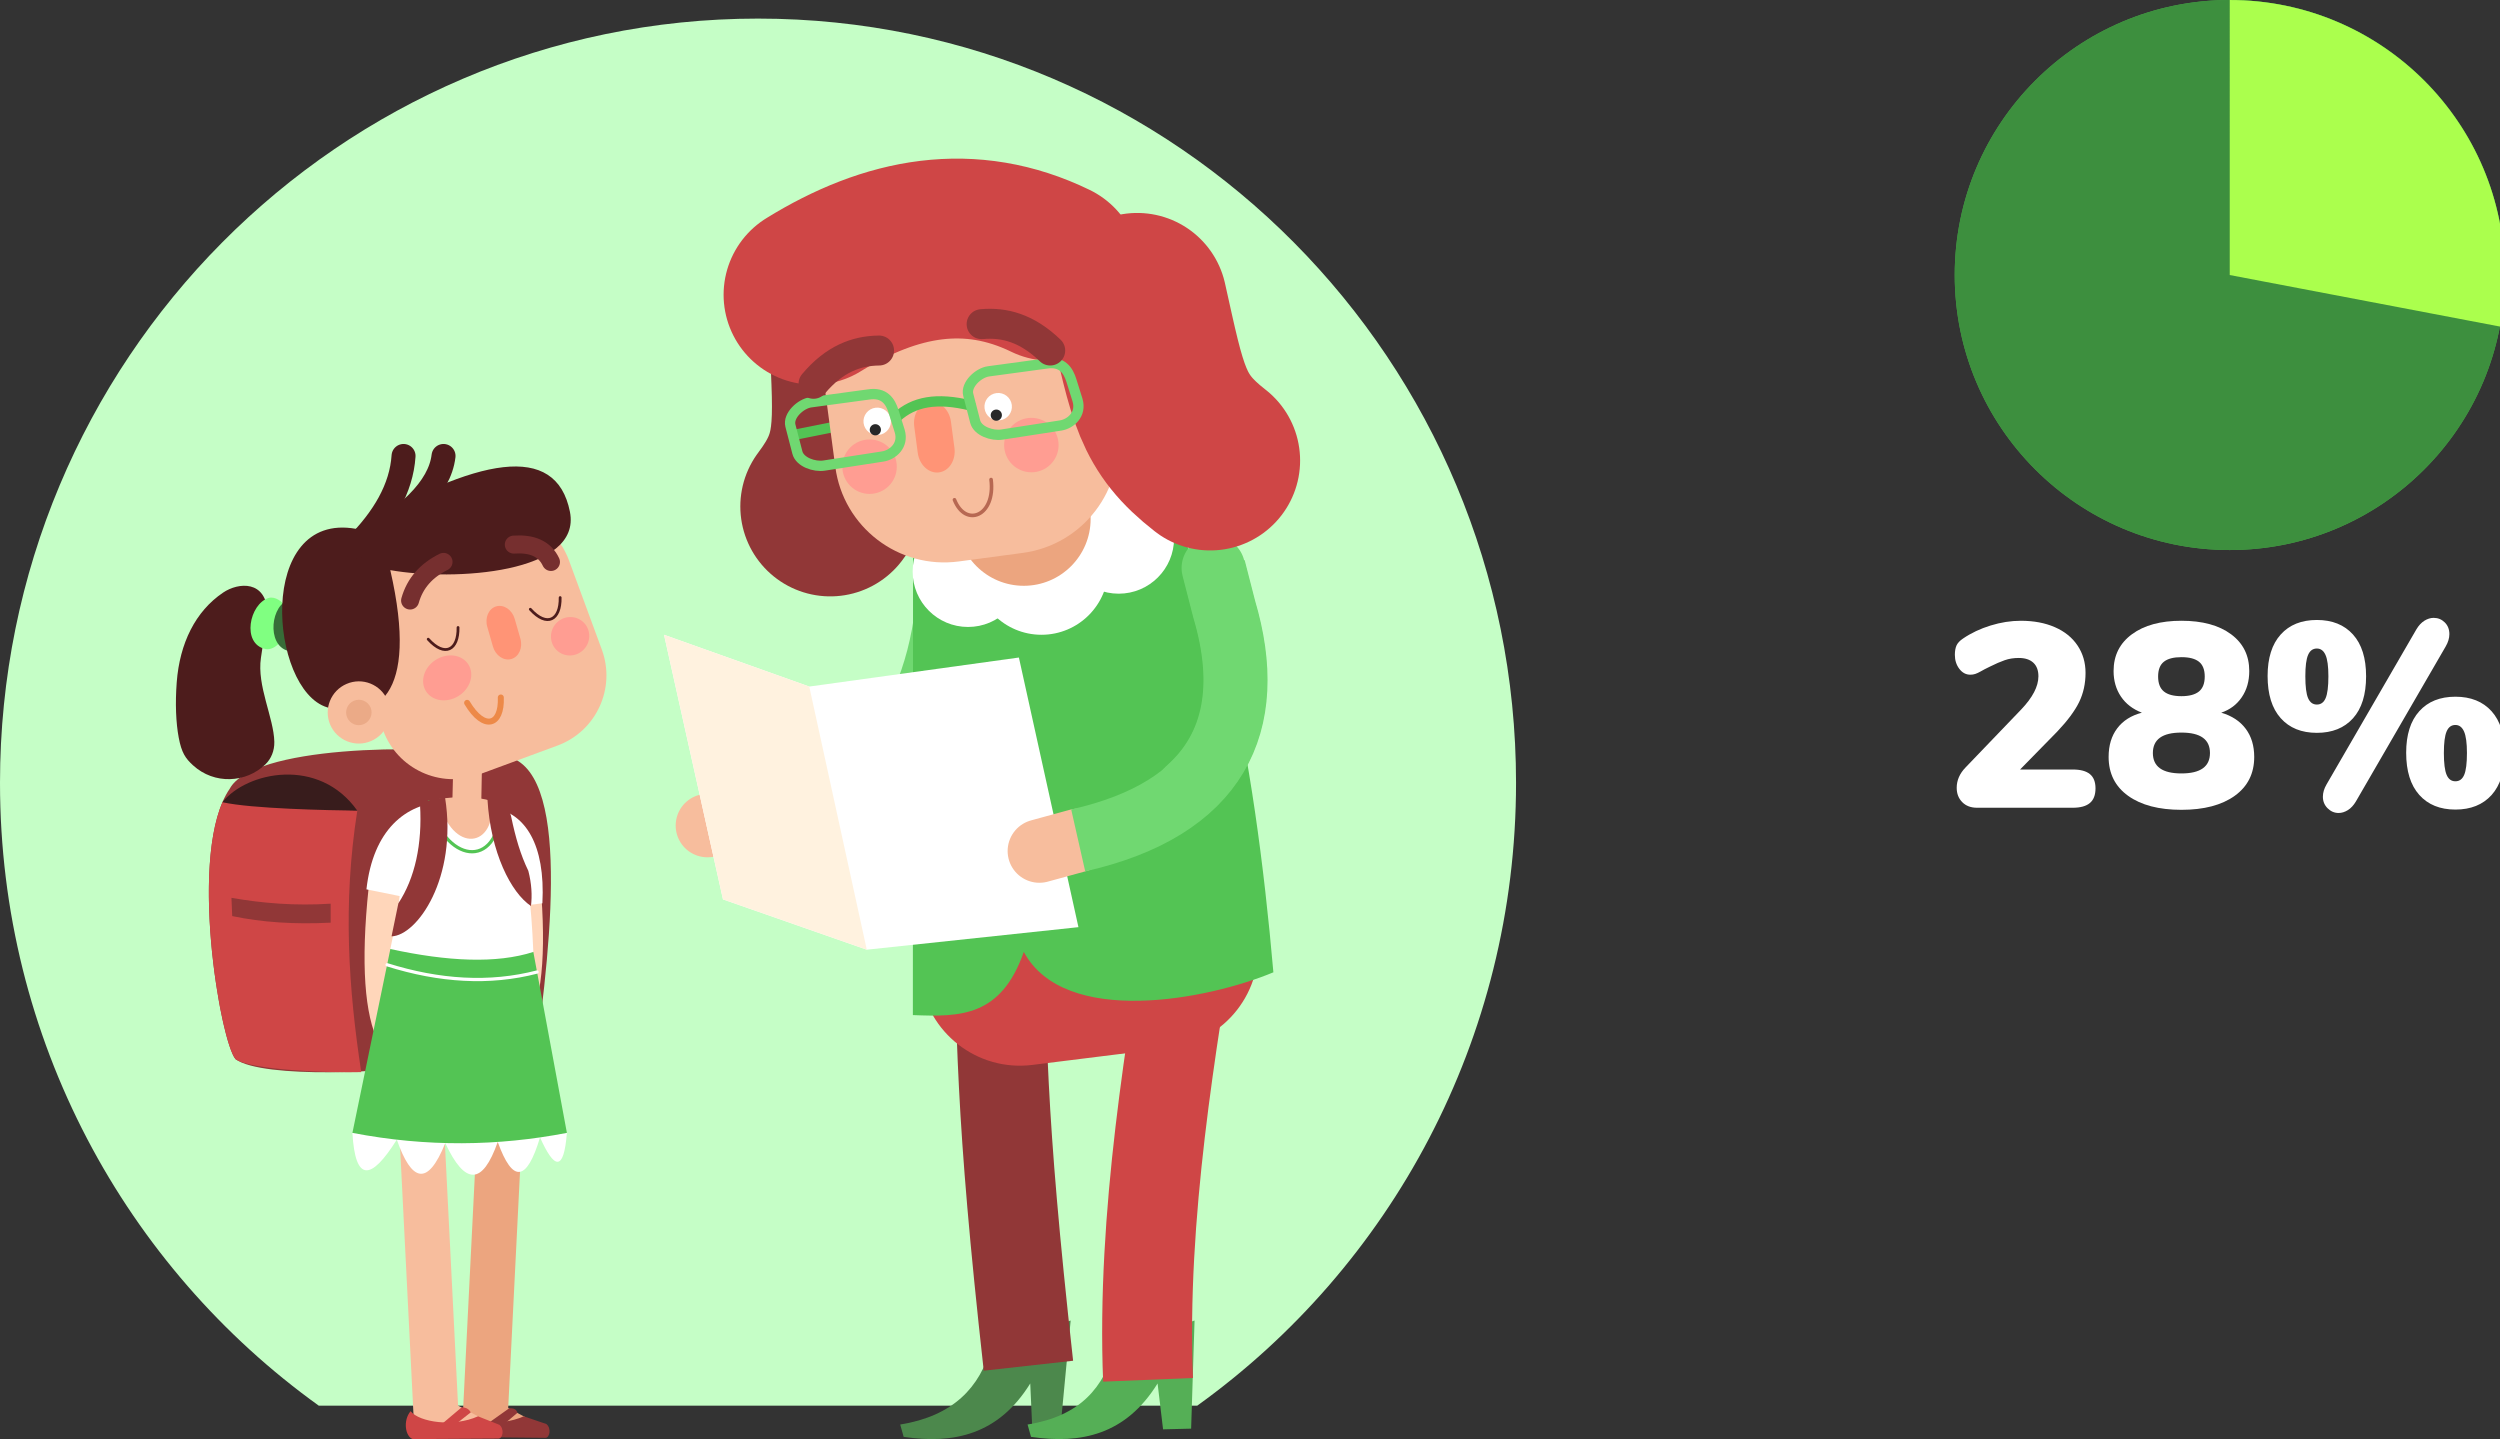 <?xml version="1.0" encoding="utf-8"?>
<!-- Generator: Adobe Illustrator 16.0.0, SVG Export Plug-In . SVG Version: 6.00 Build 0)  -->
<!DOCTYPE svg PUBLIC "-//W3C//DTD SVG 1.1//EN" "http://www.w3.org/Graphics/SVG/1.1/DTD/svg11.dtd">
<svg version="1.1" id="Layer_1" xmlns="http://www.w3.org/2000/svg" xmlns:xlink="http://www.w3.org/1999/xlink" x="0px" y="0px"
	 width="228.019px" height="131.257px" viewBox="0 0 228.019 131.257" enable-background="new 0 0 228.019 131.257"
	 xml:space="preserve">
<rect x="0" y="0" width="228.019" height="131.257" fill="#333333" stroke="none"/>
<g>
	<path fill-rule="evenodd" clip-rule="evenodd" fill="#C5FEC6" d="M0,71.402C0,32.926,30.973,1.696,69.137,1.696
		s69.137,31.229,69.137,69.706c0,23.425-11.479,44.162-29.073,56.803H29.071C11.479,115.564,0,94.827,0,71.402z"/>
	<path fill-rule="evenodd" clip-rule="evenodd" fill="#913737" d="M20.95,71.945c-3.862,5.629-0.869,23.014,0.533,24.658
		c2.472,1.827,14.704,1.211,17.181,0.45l10.131-0.322c1.557-11.385,3.409-28.059-3.508-27.82
		C38.229,67.789,23.017,68.071,20.95,71.945z"/>
	<path fill-rule="evenodd" clip-rule="evenodd" fill="#CF4646" d="M21.483,96.604c-1.313-1.541-4.017-16.867-1.194-23.438
		l12.299,0.771c-1.351,8.581-0.782,16.339,0.36,23.849C30.129,97.869,22.834,97.6,21.483,96.604z"/>
	<path fill-rule="evenodd" clip-rule="evenodd" fill="#381C1C" d="M32.588,73.937c-2.615-0.032-9.682-0.171-12.299-0.771
		C22.509,70.373,29.094,68.993,32.588,73.937z"/>
	<path fill-rule="evenodd" clip-rule="evenodd" fill="#913737" d="M21.11,81.89l0.069,1.664c2.725,0.576,5.726,0.767,8.98,0.6
		v-1.731C26.952,82.629,23.967,82.39,21.11,81.89z"/>
	<path fill-rule="evenodd" clip-rule="evenodd" fill="#FFD6BA" d="M49.156,79.196c0.729,6.912,0.367,11.624-0.931,14.171
		L44.42,79.443L49.156,79.196z"/>
	<path fill-rule="evenodd" clip-rule="evenodd" fill="#FFFFFF" d="M45.252,73.745c2.584,0.525,4.505,3.183,4.218,8.643l-3.046,0.377
		L45.252,73.745z"/>
	
		<line fill="none" stroke="#F7BD9D" stroke-width="5.791" stroke-linecap="round" stroke-miterlimit="10" x1="68.182" y1="74.997" x2="64.522" y2="75.296"/>
	<path fill="none" stroke="#70D871" stroke-width="5.791" stroke-miterlimit="10" d="M68.182,74.997
		c12.981-0.491,18.429-11.65,18.429-23.688"/>
	<path fill-rule="evenodd" clip-rule="evenodd" fill="#4C884C" d="M90.409,122.813c-1.013,3.747-3.498,6.339-8.303,7.116
		l0.313,1.123c4.567,0.68,8.65-0.195,11.547-4.869l0.188,4.184l2.559-0.063l0.938-9.862L90.409,122.813z"/>
	<path fill-rule="evenodd" clip-rule="evenodd" fill="#55AF56" d="M101.711,122.813c-1.013,3.746-3.187,6.338-7.988,7.115
		l0.312,1.123c4.566,0.68,8.649-0.195,11.546-4.869l0.499,4.184l2.56-0.063l0.313-9.862L101.711,122.813z"/>
	<path fill="none" stroke="#913737" stroke-width="8.201" stroke-linejoin="round" stroke-miterlimit="10" d="M90.982,79.807
		c0.396,14.974,0.205,21.274,2.818,44.757"/>
	<path fill-rule="evenodd" clip-rule="evenodd" fill="#CF4646" d="M94.143,97.13l12.605-1.57c5.012-0.62,8.57-5.192,7.949-10.204
		l-13.436-39.652L88.657,47.27l-4.716,41.91C84.563,94.19,89.137,97.747,94.143,97.13z"/>
	<path fill="none" stroke="#CF4646" stroke-width="8.201" stroke-linejoin="round" stroke-miterlimit="10" d="M108.951,82.298
		c-2.104,12.661-4.847,28.704-4.239,43.552"/>
	<path fill-rule="evenodd" clip-rule="evenodd" fill="#53C454" d="M83.26,92.584l0.017-45.228l20.614-3.313
		c6.82,4.509,10.541,24.959,12.251,44.639c-5.945,2.486-19.029,5.053-22.764-1.861C91.304,92.752,87.573,92.758,83.26,92.584z"/>
	
		<path fill="none" stroke="#913737" stroke-width="16.403" stroke-linecap="round" stroke-linejoin="round" stroke-miterlimit="10" d="
		M78.371,30.571c0.395,8.569,0.718,11.147-2.646,15.622"/>
	<polygon fill-rule="evenodd" clip-rule="evenodd" fill="#FFFFFF" points="60.564,57.897 73.811,62.619 92.931,59.971 
		98.362,84.564 79.057,86.619 65.94,82.03 	"/>
	
		<line fill="none" stroke="#F7BD9D" stroke-width="5.791" stroke-linecap="round" stroke-miterlimit="10" x1="98.34" y1="76.651" x2="94.799" y2="77.62"/>
	<path fill="none" stroke="#70D871" stroke-width="5.791" stroke-miterlimit="10" d="M98.34,76.651
		c12.672-2.868,16.462-10.596,13.339-21.102l-0.96-3.738"/>
	<circle fill-rule="evenodd" clip-rule="evenodd" fill="#FFFFFF" cx="88.292" cy="52.132" r="5.052"/>
	<circle fill-rule="evenodd" clip-rule="evenodd" fill="#FFFFFF" cx="94.991" cy="51.798" r="6.098"/>
	<circle fill-rule="evenodd" clip-rule="evenodd" fill="#FFFFFF" cx="102.032" cy="49.097" r="5.052"/>
	<polygon fill-rule="evenodd" clip-rule="evenodd" fill="#FFF2DF" points="60.564,57.897 73.811,62.619 79.057,86.619 65.94,82.03 	
		"/>
	<circle fill-rule="evenodd" clip-rule="evenodd" fill="#ECA57F" cx="93.376" cy="47.331" r="6.098"/>
	<path fill="none" stroke="#70D871" stroke-width="5.791" stroke-linecap="round" stroke-miterlimit="10" d="M108.346,71.991
		c4.409-3.913,5.32-9.59,3.279-16.456l-0.959-3.736"/>
	
		<line fill="none" stroke="#53C454" stroke-width="0.939" stroke-linecap="round" stroke-linejoin="round" stroke-miterlimit="10" x1="72.557" y1="39.64" x2="75.947" y2="38.962"/>
	<path fill-rule="evenodd" clip-rule="evenodd" fill="#F7BD9D" d="M75.146,34.8l1.043,7.804c0.733,5.482,5.778,9.337,11.26,8.605
		l5.835-0.78c5.483-0.733,9.338-5.778,8.605-11.26l-1.043-7.805c-0.732-5.482-5.777-9.338-11.26-8.604l-5.835,0.779
		C78.27,24.271,74.414,29.316,75.146,34.8z"/>
	
		<path fill="none" stroke="#B76852" stroke-width="0.333" stroke-linecap="round" stroke-linejoin="round" stroke-miterlimit="10" d="
		M87.054,45.585c1.021,2.573,3.757,1.49,3.339-1.845"/>
	
		<line fill="none" stroke="#53C454" stroke-width="0.939" stroke-linecap="round" stroke-linejoin="round" stroke-miterlimit="10" x1="97.908" y1="35.314" x2="103.434" y2="34.504"/>
	<path fill-rule="evenodd" clip-rule="evenodd" fill="#FF9476" d="M83.386,38.899l0.32,2.402c0.148,1.108,1.019,1.909,1.942,1.785
		c0.924-0.123,1.553-1.124,1.405-2.232l-0.321-2.402c-0.148-1.108-1.019-1.908-1.941-1.785
		C83.866,36.791,83.237,37.791,83.386,38.899z"/>
	<circle fill-rule="evenodd" clip-rule="evenodd" fill="#FF9D92" cx="79.311" cy="42.565" r="2.484"/>
	<circle fill-rule="evenodd" clip-rule="evenodd" fill="#FF9D92" cx="94.068" cy="40.594" r="2.484"/>
	<path fill-rule="evenodd" clip-rule="evenodd" fill="#F7BD9D" d="M104.011,36.133c-0.123-1.003-1.034-1.712-2.033-1.589
		c-1,0.118-1.715,1.027-1.595,2.027c0.123,1.003,1.035,1.715,2.035,1.591C103.419,38.045,104.131,37.131,104.011,36.133z"/>
	<path fill-rule="evenodd" clip-rule="evenodd" fill="#EBAA87" d="M102.94,36.264c-0.052-0.407-0.425-0.701-0.832-0.649
		c-0.413,0.049-0.7,0.423-0.654,0.832c0.052,0.408,0.426,0.694,0.835,0.646C102.696,37.047,102.988,36.673,102.94,36.264z"/>
	
		<path fill="none" stroke="#CF4646" stroke-width="16.403" stroke-linecap="round" stroke-linejoin="round" stroke-miterlimit="10" d="
		M103.723,27.624c1.87,8.37,2.238,10.943,6.655,14.379"/>
	
		<path fill="none" stroke="#CF4646" stroke-width="16.403" stroke-linecap="round" stroke-linejoin="round" stroke-miterlimit="10" d="
		M95.808,24.701c-7.3-3.547-14.488-2.215-21.609,2.183"/>
	<path fill-rule="evenodd" clip-rule="evenodd" fill="#FFFFFF" d="M81.252,38.277c-0.086-0.684-0.707-1.173-1.394-1.089
		c-0.685,0.082-1.176,0.708-1.095,1.393c0.089,0.687,0.709,1.174,1.396,1.09C80.844,39.586,81.334,38.965,81.252,38.277z"/>
	<path fill-rule="evenodd" clip-rule="evenodd" fill="#282828" d="M80.345,39.136c-0.033-0.277-0.288-0.479-0.571-0.445
		c-0.275,0.034-0.478,0.292-0.444,0.572c0.034,0.279,0.291,0.479,0.572,0.445C80.179,39.676,80.381,39.418,80.345,39.136z"/>
	<path fill-rule="evenodd" clip-rule="evenodd" fill="#FFFFFF" d="M92.285,36.942c-0.087-0.686-0.709-1.175-1.395-1.091
		c-0.688,0.084-1.177,0.712-1.091,1.394c0.082,0.685,0.704,1.175,1.392,1.09C91.878,38.254,92.366,37.631,92.285,36.942z"/>
	<path fill-rule="evenodd" clip-rule="evenodd" fill="#282828" d="M91.377,37.8c-0.031-0.276-0.287-0.479-0.568-0.441
		c-0.281,0.033-0.479,0.29-0.445,0.567c0.031,0.282,0.289,0.479,0.569,0.45C91.209,38.337,91.414,38.083,91.377,37.8z"/>
	
		<path fill="none" stroke="#53C454" stroke-width="0.939" stroke-linecap="round" stroke-linejoin="round" stroke-miterlimit="10" d="
		M81.8,38.03c1.557-1.392,3.58-1.806,6.72-1.048"/>
	<path fill="none" stroke="#70D871" stroke-width="0.939" stroke-linecap="round" stroke-miterlimit="10" d="M72.091,38.82
		c-0.235-0.909,0.925-1.999,1.853-2.126l5.242-0.711c1.491-0.247,2.036,0.662,2.314,1.545l0.561,1.793
		c0.387,1.298-0.63,2.172-1.546,2.314l-5.344,0.828c-0.896,0.139-2.217-0.31-2.445-1.188L72.091,38.82z"/>
	<path fill="none" stroke="#70D871" stroke-width="0.939" stroke-linecap="round" stroke-miterlimit="10" d="M88.31,35.994
		c-0.236-0.909,0.922-1.999,1.854-2.125l5.239-0.711c1.492-0.25,2.035,0.658,2.315,1.545l0.56,1.79
		c0.388,1.299-0.629,2.173-1.547,2.316l-5.344,0.827c-0.895,0.139-2.217-0.31-2.444-1.186L88.31,35.994z"/>
	
		<path fill="none" stroke="#913737" stroke-width="2.733" stroke-linecap="round" stroke-linejoin="round" stroke-miterlimit="10" d="
		M80.178,31.971c-2.08,0.023-4.079,0.773-5.979,3.034"/>
	
		<path fill="none" stroke="#913737" stroke-width="2.733" stroke-linecap="round" stroke-linejoin="round" stroke-miterlimit="10" d="
		M89.531,29.565c2.072-0.188,4.135,0.354,6.257,2.405"/>
	<polygon fill-rule="evenodd" clip-rule="evenodd" fill="#F7BD9D" points="41.336,70.001 41.214,74.978 43.854,75.427 
		43.956,69.981 	"/>
	<path fill-rule="evenodd" clip-rule="evenodd" fill="#F7BD9D" d="M51.891,51.102l3,8.145c1.299,3.529-0.51,7.45-4.038,8.752
		l-7.166,2.645c-3.528,1.302-7.447-0.506-8.746-4.035l-2.999-8.144c-1.3-3.529,0.509-7.451,4.038-8.753l7.165-2.645
		C46.673,45.765,50.592,47.572,51.891,51.102z"/>
	<path fill-rule="evenodd" clip-rule="evenodd" fill="#4D1C1C" d="M23.799,60.002l0.61-4.101c-0.135-2.999-2.651-2.801-4.056-1.854
		c-2.543,1.714-3.964,4.64-4.234,8.175c-0.146,1.924-0.074,3.707,0.183,5.063c0.259,1.366,0.608,1.885,1.305,2.519
		c1.943,1.773,4.826,1.615,6.596-0.086c0.53-0.509,0.835-1.242,0.817-2.061C24.97,65.446,23.418,62.558,23.799,60.002z"/>
	<path fill-rule="evenodd" clip-rule="evenodd" fill="#80FF81" d="M24.511,54.537c-1.758,0.521-2.517,4.184-0.293,4.663
		c0.43,0.093,0.951-0.19,1.229-0.539c0.688-0.854,1.095-2.231,0.64-3.229C25.834,54.885,25.084,54.366,24.511,54.537z"/>
	<path fill-rule="evenodd" clip-rule="evenodd" fill="#376D38" d="M26.17,54.768c-1.646,0.805-1.784,4.545,0.484,4.65
		c0.441,0.019,0.907-0.347,1.124-0.737c0.536-0.958,0.709-2.381,0.094-3.289C27.534,54.891,26.709,54.504,26.17,54.768z"/>
	<path fill-rule="evenodd" clip-rule="evenodd" fill="#4D1C1C" d="M35.597,52c5.803,1.029,17.51,0.302,16.383-5.33
		c-1.277-6.396-8.448-4.948-19.503,1.565c-9.17-1.646-7.899,14.673-2.643,16.278C34.227,65.854,38.284,63.69,35.597,52z"/>
	
		<path fill="none" stroke="#4D1C1C" stroke-width="0.256" stroke-linecap="round" stroke-linejoin="round" stroke-miterlimit="10" d="
		M39.056,58.3c1.52,1.686,2.758,0.982,2.721-1.068"/>
	
		<path fill="none" stroke="#ED8948" stroke-width="0.547" stroke-linecap="round" stroke-linejoin="round" stroke-miterlimit="10" d="
		M42.605,64.106c1.547,2.59,3.173,2.085,3.073-0.49"/>
	
		<ellipse transform="matrix(-0.532 -0.847 0.847 -0.532 10.097 129.223)" fill-rule="evenodd" clip-rule="evenodd" fill="#FF9D92" cx="40.739" cy="61.823" rx="1.948" ry="2.287"/>
	<path fill-rule="evenodd" clip-rule="evenodd" fill="#FF9D92" d="M52.094,56.279c0.963,0.039,1.701,0.854,1.647,1.821
		c-0.054,0.968-0.877,1.722-1.84,1.683c-0.964-0.038-1.702-0.853-1.647-1.82C50.307,56.995,51.13,56.241,52.094,56.279z"/>
	
		<path fill="none" stroke="#762F2F" stroke-width="1.641" stroke-linecap="round" stroke-linejoin="round" stroke-miterlimit="10" d="
		M37.403,54.773c0.448-1.595,1.491-2.751,3.051-3.524"/>
	
		<path fill="none" stroke="#762F2F" stroke-width="1.641" stroke-linecap="round" stroke-linejoin="round" stroke-miterlimit="10" d="
		M46.863,49.671c1.647-0.113,2.818,0.365,3.389,1.585"/>
	<path fill-rule="evenodd" clip-rule="evenodd" fill="#F7BD9D" d="M30.116,66.098c-0.611-1.444,0.059-3.108,1.499-3.723
		c1.439-0.62,3.107,0.048,3.725,1.485c0.613,1.449-0.056,3.116-1.498,3.729C32.403,68.209,30.732,67.536,30.116,66.098z"/>
	<path fill-rule="evenodd" clip-rule="evenodd" fill="#EBAA87" d="M31.662,65.438c-0.252-0.585,0.022-1.271,0.61-1.521
		c0.594-0.255,1.271,0.025,1.529,0.609c0.247,0.59-0.03,1.269-0.62,1.521C32.6,66.304,31.91,66.028,31.662,65.438z"/>
	
		<path fill="none" stroke="#4D1C1C" stroke-width="2.187" stroke-linecap="round" stroke-linejoin="round" stroke-miterlimit="10" d="
		M40.454,41.587c-0.354,2.963-3.31,5.707-8.056,8.298"/>
	
		<path fill="none" stroke="#4D1C1C" stroke-width="2.187" stroke-linecap="round" stroke-linejoin="round" stroke-miterlimit="10" d="
		M36.807,41.587c-0.195,2.963-1.812,5.707-4.408,8.298"/>
	
		<path fill="none" stroke="#4D1C1C" stroke-width="0.256" stroke-linecap="round" stroke-linejoin="round" stroke-miterlimit="10" d="
		M48.37,55.569c1.522,1.687,2.759,0.982,2.721-1.065"/>
	<path fill-rule="evenodd" clip-rule="evenodd" fill="#FF9476" d="M44.442,57.165l0.515,1.798c0.238,0.829,0.992,1.342,1.684,1.144
		h0.001c0.689-0.199,1.058-1.033,0.821-1.862l-0.517-1.797c-0.237-0.83-0.992-1.342-1.683-1.144
		C44.572,55.502,44.204,56.336,44.442,57.165z"/>
	<path fill-rule="evenodd" clip-rule="evenodd" fill="#F7BD9D" d="M39.971,72.883c1.289,6.901,5.979,6.989,4.844,0.168
		C43.4,72.623,41.757,72.62,39.971,72.883z"/>
	
		<line fill="none" stroke="#ECA57F" stroke-width="4.101" stroke-miterlimit="10" x1="45.682" y1="100.764" x2="44.217" y2="130.042"/>
	<polygon fill-rule="evenodd" clip-rule="evenodd" fill="#ECA57F" points="47.879,129.24 45.728,128.094 43.747,130.222 
		47.978,130.636 	"/>
	<path fill-rule="evenodd" clip-rule="evenodd" fill="#913737" d="M41.615,128.711c-0.72,0.855-0.303,2.134,0.373,2.353l7.75,0.078
		c0.419,0.002,0.564-0.896,0.091-1.262l-2.062-0.702C45.547,130.188,42.409,129.72,41.615,128.711z"/>
	<path fill-rule="evenodd" clip-rule="evenodd" fill="#913737" d="M46.442,128.446l-2.035,1.443l1.392,0.152l1.393-1.183
		C47.121,128.594,46.925,128.418,46.442,128.446z"/>
	
		<line fill="none" stroke="#F7BD9D" stroke-width="4.101" stroke-miterlimit="10" x1="38.349" y1="100.764" x2="39.813" y2="129.927"/>
	<path fill-rule="evenodd" clip-rule="evenodd" fill="#FFFFFF" d="M32.143,103.326c0.255,4.513,1.691,4.379,4.049,0.619
		c1.34,3.824,2.798,4.35,4.421,0.31c1.804,3.882,3.398,3.854,4.784-0.103c1.358,3.781,2.643,3.647,3.857-0.414
		c1.271,2.843,2.167,3.227,2.45-0.412H32.143z"/>
	<path fill-rule="evenodd" clip-rule="evenodd" fill="#FFD6BA" d="M33.621,80.982c-0.729,6.913-0.368,11.624,0.932,14.17
		l3.805-13.923L33.621,80.982z"/>
	<path fill-rule="evenodd" clip-rule="evenodd" fill="#53C454" d="M35.603,86.558l-3.46,16.769c6.813,1.313,13.31,1.207,19.562,0
		l-3.061-16.502C45.51,85.691,40.774,86.58,35.603,86.558z"/>
	<path fill-rule="evenodd" clip-rule="evenodd" fill="#FFFFFF" d="M35.603,86.558c0.969-4.568,0.874-5.62,1.242-7.912
		c0.405-2.532,1.175-4.828,3.126-5.763c1.256,5.193,5.383,4.396,4.844,0.168c2.201,1.254,3.462,4.786,3.829,13.773
		C45.286,87.903,40.845,87.698,35.603,86.558z"/>
	<path fill-rule="evenodd" clip-rule="evenodd" fill="#FFFFFF" d="M40.467,73.132c-3.458,0.167-6.436,2.536-7.045,7.983l3.895,0.789
		L40.467,73.132z"/>
	
		<path fill="none" stroke="#53C454" stroke-width="0.297" stroke-linecap="round" stroke-linejoin="round" stroke-miterlimit="10" d="
		M39.142,73.132c1.344,5.598,6.263,6.311,6.54,0.589"/>
	
		<path fill="none" stroke="#FFFFFF" stroke-width="0.297" stroke-linecap="round" stroke-linejoin="round" stroke-miterlimit="10" d="
		M35.306,87.993c4.772,1.5,9.345,1.788,13.679,0.662"/>
	<path fill-rule="evenodd" clip-rule="evenodd" fill="#913737" d="M36.334,82.388c1.508-2.288,2.194-5.385,1.976-8.993
		c0.615-0.428,1.396-0.606,2.288-0.624c1.144,7.279-2.543,12.569-4.886,12.632L36.334,82.388z"/>
	<path fill-rule="evenodd" clip-rule="evenodd" fill="#913737" d="M44.459,72.895c0.281,4.851,2.144,8.525,3.97,9.741
		c0.117-0.971,0.062-2.026-0.241-3.206c-0.713-1.469-1.168-3.039-1.563-4.93C46.464,73.616,45.47,73.013,44.459,72.895z"/>
	<polygon fill-rule="evenodd" clip-rule="evenodd" fill="#F7BD9D" points="43.599,129.178 41.447,128.03 39.467,130.157 
		43.698,130.573 	"/>
	<path fill-rule="evenodd" clip-rule="evenodd" fill="#CF4646" d="M37.45,128.711c-0.723,0.855-0.476,2.329,0.199,2.546l7.803-0.045
		c0.421-0.002,0.565-0.896,0.091-1.26l-1.944-0.774C41.38,130.188,38.243,129.72,37.45,128.711z"/>
	<path fill-rule="evenodd" clip-rule="evenodd" fill="#CF4646" d="M42.11,128.356l-2.03,1.709l1.15,0.09l1.713-1.341
		C42.789,128.563,42.563,128.367,42.11,128.356z"/>
	<circle fill-rule="evenodd" clip-rule="evenodd" fill="#48A849" cx="203.368" cy="25.084" r="25.084"/>
	<path fill="#FFFFFF" d="M189.048,70.185c0.701,0,1.223,0.139,1.564,0.418c0.342,0.278,0.514,0.712,0.514,1.301
		c0,0.606-0.172,1.051-0.514,1.338s-0.863,0.431-1.564,0.431h-8.721c-0.572,0-1.025-0.171-1.359-0.515
		c-0.336-0.342-0.502-0.775-0.502-1.301c0-0.685,0.27-1.306,0.811-1.863l5.066-5.278c1.051-1.1,1.576-2.11,1.576-3.033
		c0-0.542-0.156-0.956-0.467-1.242c-0.311-0.287-0.752-0.43-1.324-0.43c-0.463,0-0.889,0.066-1.279,0.203
		c-0.391,0.135-0.84,0.33-1.35,0.585l-0.479,0.238c-0.063,0.031-0.186,0.1-0.369,0.203s-0.346,0.18-0.49,0.228
		c-0.143,0.047-0.295,0.07-0.453,0.07c-0.398,0-0.732-0.179-1.004-0.536c-0.271-0.358-0.406-0.784-0.406-1.278
		c0-0.351,0.053-0.637,0.154-0.86c0.105-0.223,0.301-0.43,0.586-0.621c0.748-0.51,1.59-0.907,2.521-1.193
		c0.93-0.287,1.85-0.431,2.758-0.431c1.178,0,2.213,0.195,3.105,0.585c0.893,0.391,1.582,0.947,2.066,1.673
		c0.486,0.725,0.729,1.557,0.729,2.495c0,0.972-0.195,1.859-0.584,2.663c-0.393,0.805-1.057,1.7-1.996,2.688l-3.393,3.464H189.048z"
		/>
	<path fill="#FFFFFF" d="M198.962,70.543c1.736,0,2.604-0.621,2.604-1.863s-0.867-1.863-2.604-1.863s-2.604,0.621-2.604,1.863
		S197.226,70.543,198.962,70.543z M198.962,59.938c-0.717,0-1.25,0.139-1.6,0.418c-0.352,0.279-0.525,0.729-0.525,1.349
		c0,0.621,0.174,1.075,0.525,1.362c0.35,0.287,0.883,0.43,1.6,0.43s1.25-0.143,1.602-0.43c0.35-0.287,0.525-0.741,0.525-1.362
		c0-0.62-0.176-1.069-0.525-1.349C200.212,60.076,199.679,59.938,198.962,59.938z M202.593,65.002
		c0.973,0.285,1.717,0.775,2.234,1.469c0.518,0.691,0.775,1.548,0.775,2.566c0,1.514-0.592,2.695-1.779,3.548
		c-1.186,0.852-2.807,1.277-4.861,1.277s-3.674-0.426-4.861-1.277c-1.186-0.853-1.779-2.034-1.779-3.548
		c0-1.051,0.264-1.923,0.789-2.614c0.525-0.693,1.273-1.167,2.244-1.421c-0.828-0.319-1.465-0.81-1.91-1.47
		c-0.445-0.661-0.67-1.437-0.67-2.329c0-1.417,0.559-2.535,1.674-3.355c1.113-0.82,2.619-1.23,4.514-1.23
		c1.912,0,3.42,0.41,4.527,1.23s1.66,1.938,1.66,3.355c0,0.924-0.227,1.721-0.682,2.389C204.015,64.261,203.39,64.73,202.593,65.002
		z"/>
	<path fill="#FFFFFF" d="M223.951,71.26c0.367,0,0.635-0.195,0.801-0.586c0.168-0.391,0.252-1.056,0.252-1.994
		c0-0.908-0.088-1.562-0.264-1.959c-0.176-0.398-0.438-0.598-0.789-0.598c-0.365,0-0.633,0.195-0.799,0.586
		c-0.168,0.391-0.252,1.047-0.252,1.971c0,0.938,0.084,1.604,0.252,1.994C223.318,71.064,223.586,71.26,223.951,71.26z
		 M223.951,73.839c-1.4,0-2.5-0.446-3.295-1.337c-0.797-0.893-1.195-2.175-1.195-3.847c0-1.64,0.398-2.901,1.195-3.786
		c0.795-0.884,1.895-1.324,3.295-1.324c1.402,0,2.5,0.44,3.299,1.324c0.795,0.885,1.193,2.154,1.193,3.811
		c0,1.672-0.398,2.95-1.193,3.834C226.451,73.396,225.354,73.839,223.951,73.839z M211.316,64.261c0.365,0,0.633-0.195,0.799-0.585
		c0.168-0.391,0.252-1.056,0.252-1.994c0-0.908-0.088-1.557-0.264-1.947c-0.174-0.39-0.438-0.585-0.787-0.585
		c-0.367,0-0.633,0.195-0.801,0.585c-0.168,0.391-0.25,1.039-0.25,1.947c0,0.938,0.082,1.604,0.25,1.994
		C210.684,64.065,210.949,64.261,211.316,64.261z M211.316,66.841c-1.403,0-2.503-0.446-3.298-1.338
		c-0.797-0.893-1.195-2.174-1.195-3.846c0-1.64,0.398-2.901,1.195-3.786c0.795-0.884,1.895-1.325,3.298-1.325
		c1.4,0,2.5,0.441,3.295,1.325c0.797,0.885,1.195,2.153,1.195,3.811c0,1.672-0.398,2.949-1.195,3.833
		C213.816,66.398,212.717,66.841,211.316,66.841z M214.875,73.099c-0.207,0.35-0.449,0.613-0.729,0.788s-0.561,0.263-0.848,0.263
		c-0.383,0-0.717-0.144-1.004-0.43c-0.287-0.287-0.43-0.637-0.43-1.051c0-0.366,0.111-0.741,0.334-1.123l8.193-14.141
		c0.207-0.35,0.451-0.612,0.729-0.788c0.279-0.175,0.563-0.263,0.848-0.263c0.398,0,0.736,0.139,1.016,0.418
		s0.418,0.633,0.418,1.063c0,0.365-0.111,0.739-0.334,1.123L214.875,73.099z"/>
	<circle fill-rule="evenodd" clip-rule="evenodd" fill="#3D8F3E" cx="203.368" cy="25.084" r="25.084"/>
	<path fill-rule="evenodd" clip-rule="evenodd" fill="#ABFF4D" d="M228.012,29.784l-0.031-0.006l-24.612-4.693V0.001
		c13.849,0,25.087,11.235,25.087,25.084C228.455,26.692,228.303,28.264,228.012,29.784z"/>
</g>
</svg>
